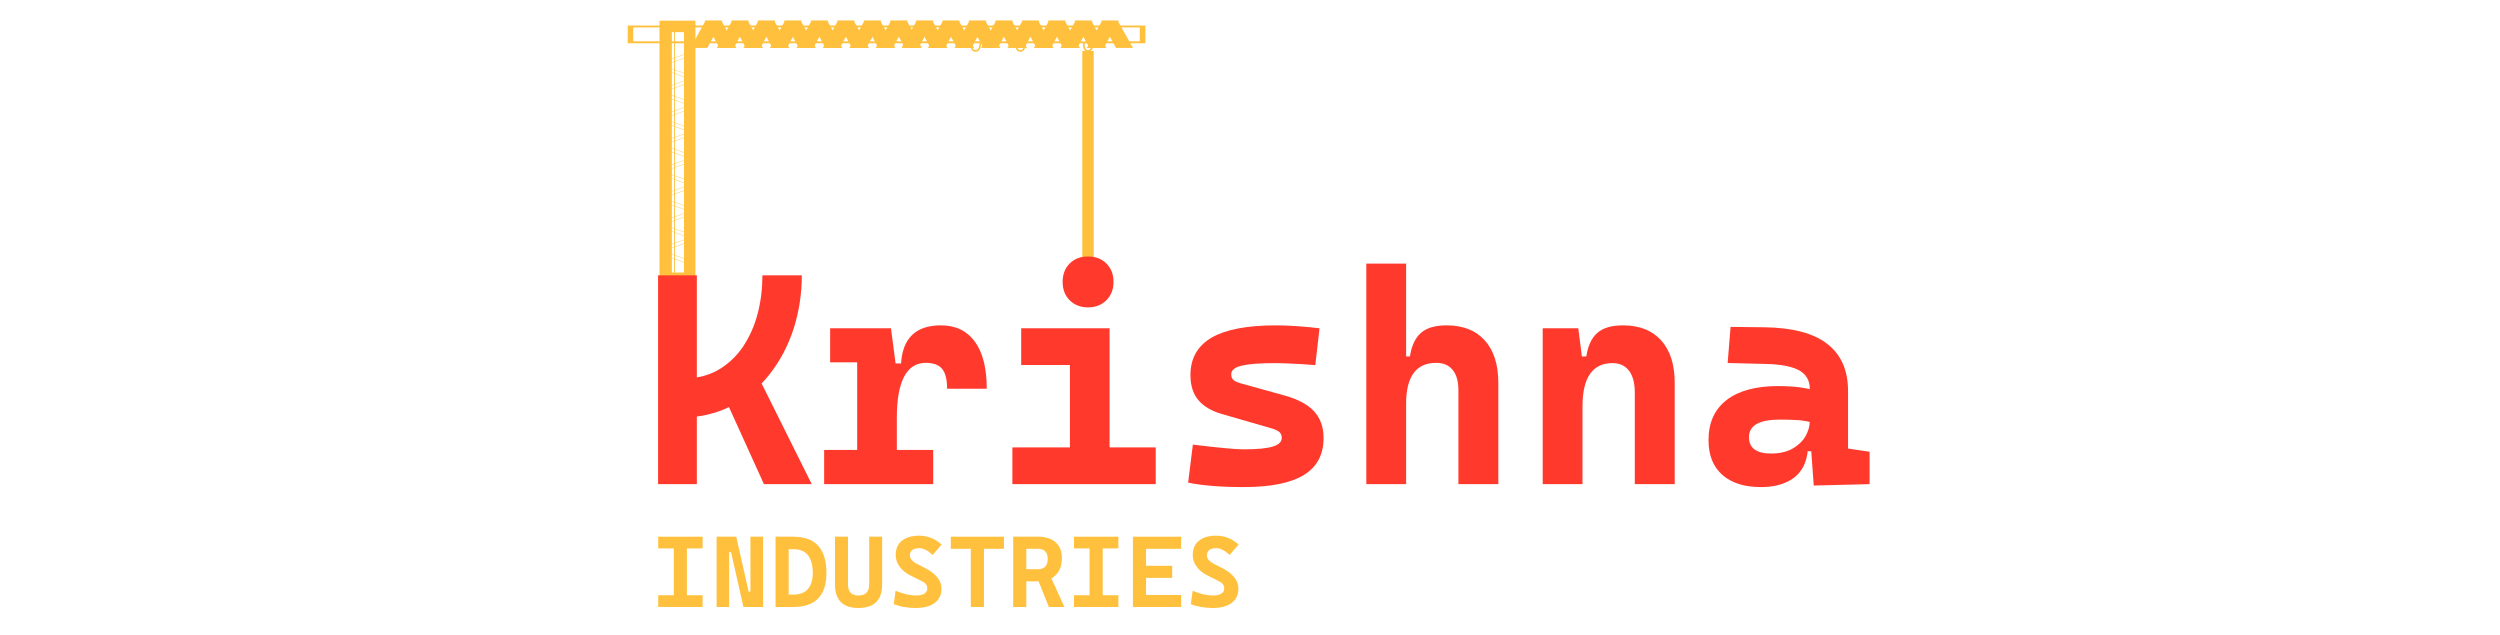 <?xml version="1.0" encoding="UTF-8"?>
<!DOCTYPE svg PUBLIC "-//W3C//DTD SVG 1.1//EN" "http://www.w3.org/Graphics/SVG/1.1/DTD/svg11.dtd">
<!-- Creator: CorelDRAW 2020 (64-Bit) -->
<svg xmlns="http://www.w3.org/2000/svg" xml:space="preserve" width="197px" height="50px" version="1.1" style="shape-rendering:geometricPrecision; text-rendering:geometricPrecision; image-rendering:optimizeQuality; fill-rule:evenodd; clip-rule:evenodd"
viewBox="0 0 196 49.75"
 xmlns:xlink="http://www.w3.org/1999/xlink"
 xmlns:xodm="http://www.corel.com/coreldraw/odm/2003">
 <defs>
  <style type="text/css">
   <![CDATA[
    .str16 {stroke:#FFC13D;stroke-width:0.9;stroke-miterlimit:22.926}
    .str5 {stroke:#FFC13D;stroke-width:0.03;stroke-miterlimit:22.926}
    .str6 {stroke:#FFC13D;stroke-width:0.03;stroke-miterlimit:22.926}
    .str0 {stroke:#FFC13D;stroke-width:0.03;stroke-miterlimit:22.926}
    .str7 {stroke:#FFC13D;stroke-width:0.03;stroke-miterlimit:22.926}
    .str2 {stroke:#FFC13D;stroke-width:0.03;stroke-miterlimit:22.926}
    .str8 {stroke:#FFC13D;stroke-width:0.03;stroke-miterlimit:22.926}
    .str3 {stroke:#FFC13D;stroke-width:0.03;stroke-miterlimit:22.926}
    .str4 {stroke:#FFC13D;stroke-width:0.03;stroke-miterlimit:22.926}
    .str9 {stroke:#FFC13D;stroke-width:0.03;stroke-miterlimit:22.926}
    .str13 {stroke:#FFC13D;stroke-width:0.03;stroke-miterlimit:22.926}
    .str14 {stroke:#FFC13D;stroke-width:0.03;stroke-miterlimit:22.926}
    .str10 {stroke:#FFC13D;stroke-width:0.03;stroke-miterlimit:22.926}
    .str15 {stroke:#FFC13D;stroke-width:0.03;stroke-miterlimit:22.926}
    .str1 {stroke:#FFC13D;stroke-width:0.03;stroke-miterlimit:22.926}
    .str11 {stroke:#FFC13D;stroke-width:0.03;stroke-miterlimit:22.926}
    .str12 {stroke:#FFC13D;stroke-width:0.03;stroke-miterlimit:22.926}
    .str18 {stroke:#FFC13D;stroke-width:0.13;stroke-miterlimit:22.926}
    .str19 {stroke:#FFC13D;stroke-width:0.13;stroke-miterlimit:22.926}
    .str17 {stroke:#FFC13D;stroke-width:0.13;stroke-miterlimit:22.926}
    .fil0 {fill:none}
    .fil1 {fill:none;fill-rule:nonzero}
    .fil3 {fill:#FF3A2D;fill-rule:nonzero}
    .fil4 {fill:#FFC13D;fill-rule:nonzero}
    .fil2 {fill:#FFC13D;fill-rule:nonzero}
   ]]>
  </style>
 </defs>
 <g id="Layer_x0020_1">
  <rect class="fil0" width="196" height="49.75"/>
  <g id="_2242902611408">
   <g>
    <g>
     <polygon class="fil0 str0" points="52.15,20.04 54.07,20.73 54.07,20.43 52.15,19.75 "/>
    </g>
    <g>
     <polygon class="fil0 str1" points="52.15,19.34 54.07,18.64 54.07,18.94 52.15,19.62 "/>
    </g>
    <g>
     <polygon class="fil0 str2" points="52.15,17.96 54.07,18.65 54.07,18.35 52.15,17.67 "/>
    </g>
    <g>
     <polygon class="fil0 str3" points="52.15,15.88 54.07,16.57 54.07,16.28 52.15,15.6 "/>
    </g>
    <g>
     <polygon class="fil0 str4" points="52.15,13.81 54.07,14.5 54.07,14.2 52.15,13.52 "/>
    </g>
    <g>
     <polygon class="fil0 str5" points="52.15,11.73 54.07,12.42 54.07,12.12 52.15,11.44 "/>
    </g>
    <g>
     <polygon class="fil0 str6" points="52.15,9.65 54.07,10.34 54.07,10.05 52.15,9.36 "/>
    </g>
    <g>
     <polygon class="fil0 str7" points="52.15,7.58 54.07,8.27 54.07,7.97 52.15,7.29 "/>
    </g>
    <g>
     <polygon class="fil0 str8" points="52.15,5.5 54.07,6.19 54.07,5.89 52.15,5.21 "/>
    </g>
    <g>
     <polygon class="fil0 str9" points="52.15,17.26 54.07,16.57 54.07,16.87 52.15,17.55 "/>
    </g>
    <g>
     <polygon class="fil0 str10" points="52.15,15.18 54.07,14.49 54.07,14.79 52.15,15.47 "/>
    </g>
    <g>
     <polygon class="fil0 str11" points="52.15,13.11 54.07,12.41 54.07,12.71 52.15,13.39 "/>
    </g>
    <g>
     <polygon class="fil0 str12" points="52.15,11.03 54.07,10.34 54.07,10.63 52.15,11.32 "/>
    </g>
    <g>
     <polygon class="fil0 str13" points="52.15,8.95 54.07,8.26 54.07,8.56 52.15,9.24 "/>
    </g>
    <g>
     <polygon class="fil0 str14" points="52.15,6.88 54.07,6.18 54.07,6.48 52.15,7.16 "/>
    </g>
    <g>
     <polygon class="fil0 str15" points="52.15,4.8 54.07,4.11 54.07,4.4 52.15,5.09 "/>
    </g>
   </g>
   <g>
    <polygon class="fil1 str16" points="52.15,2.07 54.07,2.07 54.07,21.82 52.15,21.82 "/>
   </g>
   <g>
    <path class="fil2" d="M49.64 2.07l0 1.24 -0.43 0 0 -1.24 0.22 -0.07 0.21 0.07zm-0.43 0l0 -0.07 0.22 0 -0.22 0.07zm40.37 0.08l-40.15 0 0 -0.15 40.15 0 0.22 0.07 -0.22 0.08zm0 -0.15l0.22 0 0 0.07 -0.22 -0.07zm-0.22 1.31l0 -1.24 0.44 0 0 1.24 -0.22 0.08 -0.22 -0.08zm0.44 0l0 0.08 -0.22 0 0.22 -0.08zm-40.37 -0.07l40.15 0 0 0.15 -40.15 0 -0.22 -0.08 0.22 -0.07zm0 0.15l-0.22 0 0 -0.08 0.22 0.08z"/>
   </g>
   <g>
    <path class="fil0 str17" d="M79.7 3.31c0,0 -0.17,0.62 0.26,0.68 0.43,0.06 0.42,-0.68 0.42,-0.68"/>
   </g>
   <g>
    <path class="fil0 str18" d="M76.19 3.31c0,0 -0.17,0.62 0.26,0.68 0.42,0.06 0.42,-0.68 0.42,-0.68"/>
   </g>
   <g>
    <path class="fil0 str19" d="M85.01 3.31c-0.22,0.84 0.69,0.99 0.68,0"/>
   </g>
   <g>
    <path class="fil2" d="M52.87 2.11l-0.24 0 0 -0.07 0.24 0 0.04 0.03 -0.04 0.04zm0 -0.07l0.04 0 0 0.03 -0.04 -0.03zm-0.03 19.78l0 -19.75 0.07 0 0 19.75 -0.04 0.03 -0.03 -0.03zm0.07 0l0 0.03 -0.04 0 0.04 -0.03zm-0.28 -0.04l0.24 0 0 0.07 -0.24 0 -0.04 -0.03 0.04 -0.04zm0 0.07l-0.04 0 0 -0.03 0.04 0.03zm0.04 -19.78l0 19.75 -0.08 0 0 -19.75 0.04 -0.03 0.04 0.03zm-0.08 0l0 -0.03 0.04 0 -0.04 0.03z"/>
   </g>
   <g>
    <line class="fil1 str16" x1="85.3" y1="21.92" x2="85.3" y2= "4" />
   </g>
   <g>
    <path class="fil3" d="M53.24 32.75l0.2 -3.06c1.1,0 2.04,-0.22 2.84,-0.67 0.79,-0.46 1.45,-1.07 1.97,-1.84 0.51,-0.77 0.9,-1.63 1.15,-2.6 0.25,-0.96 0.37,-1.96 0.37,-2.99l3.09 0c0,1.45 -0.22,2.85 -0.64,4.18 -0.44,1.34 -1.06,2.53 -1.89,3.58 -0.82,1.05 -1.83,1.88 -3.02,2.49 -1.19,0.61 -2.55,0.91 -4.07,0.91zm-1.65 5.21l0 -16.37 3.04 0 0 16.37 -3.04 0zm8.3 0l-3.29 -7.25 2.84 -1.18 4.2 8.43 -3.75 0z"/>
    <path id="1" class="fil3" d="M70.31 32.7l-0.72 -4.2 1.05 0c0.12,-1.99 1.17,-2.99 3.12,-2.99 1.17,0 2.05,0.43 2.67,1.28 0.62,0.85 0.93,2.08 0.93,3.69l-3.11 0c0,-0.72 -0.13,-1.24 -0.39,-1.56 -0.26,-0.31 -0.69,-0.47 -1.28,-0.47 -0.76,0 -1.33,0.37 -1.71,1.1 -0.37,0.73 -0.56,1.78 -0.56,3.15zm-5.7 5.26l0 -2.68 8.55 0 0 2.68 -8.55 0zm2.59 0l0 -12.22 2.65 0 0.46 3.5 0 8.72 -3.11 0zm-2.12 -9.55l0 -2.67 4.61 0 0.22 2.67 -4.83 0z"/>
    <path id="2" class="fil3" d="M83.88 37.96l0 -11.53 3.11 0 0 11.53 -3.11 0zm-4.51 0l0 -2.88 4.74 0 0 2.88 -4.74 0zm7.4 0l0 -2.88 3.84 0 0 2.88 -3.84 0zm-6.71 -9.34l0 -2.88 6.93 0 0 2.88 -6.93 0zm5.24 -4.52c-0.59,0 -1.07,-0.19 -1.44,-0.56 -0.37,-0.37 -0.55,-0.85 -0.55,-1.44 0,-0.59 0.18,-1.07 0.55,-1.44 0.37,-0.37 0.85,-0.55 1.44,-0.55 0.59,0 1.07,0.18 1.44,0.55 0.37,0.37 0.56,0.85 0.56,1.44 0,0.59 -0.19,1.07 -0.56,1.44 -0.37,0.37 -0.85,0.56 -1.44,0.56z"/>
    <path id="3" class="fil3" d="M97.52 38.19c-0.93,0 -1.76,-0.03 -2.47,-0.09 -0.72,-0.06 -1.35,-0.14 -1.9,-0.26l0.37 -2.98c0.97,0.12 1.78,0.21 2.44,0.27 0.66,0.07 1.18,0.1 1.56,0.1 1.04,0 1.8,-0.07 2.27,-0.22 0.47,-0.14 0.7,-0.37 0.7,-0.68 0,-0.19 -0.06,-0.33 -0.17,-0.44 -0.12,-0.11 -0.3,-0.2 -0.55,-0.28l-3.98 -1.15c-0.82,-0.24 -1.43,-0.6 -1.84,-1.09 -0.41,-0.49 -0.62,-1.14 -0.62,-1.96 0,-1.32 0.56,-2.29 1.66,-2.94 1.11,-0.64 2.79,-0.96 5.04,-0.96 0.52,0 1.06,0.02 1.63,0.06 0.56,0.04 1.16,0.09 1.79,0.17l-0.33 2.89c-0.7,-0.06 -1.31,-0.1 -1.83,-0.12 -0.53,-0.02 -0.97,-0.04 -1.33,-0.04 -1.21,0 -2.08,0.07 -2.62,0.2 -0.55,0.14 -0.81,0.36 -0.81,0.67 0,0.19 0.05,0.34 0.16,0.44 0.11,0.1 0.29,0.19 0.53,0.26l3.42 0.95c1.05,0.28 1.84,0.69 2.36,1.23 0.51,0.55 0.77,1.25 0.77,2.12 0,1.3 -0.51,2.26 -1.54,2.9 -1.03,0.63 -2.6,0.95 -4.71,0.95z"/>
    <path id="4" class="fil3" d="M114.34 37.96l0 -7.38c0,-0.68 -0.15,-1.21 -0.45,-1.58 -0.31,-0.37 -0.73,-0.55 -1.3,-0.55 -1.56,0 -2.35,1.07 -2.35,3.21l-0.71 -3.71 1.01 0c0.12,-0.82 0.4,-1.43 0.84,-1.83 0.45,-0.41 1.13,-0.61 2.03,-0.61 1.29,0 2.29,0.39 3,1.18 0.7,0.78 1.06,1.89 1.06,3.32l0 7.95 -3.13 0zm-7.22 0l0 -17.29 3.12 0 0 17.29 -3.12 0z"/>
    <path id="5" class="fil3" d="M128.17 37.96l0 -7.18c0,-0.74 -0.15,-1.31 -0.45,-1.71 -0.31,-0.4 -0.73,-0.6 -1.3,-0.6 -1.56,0 -2.35,1.13 -2.35,3.39l-0.71 -3.91 1.01 0c0.12,-0.82 0.4,-1.43 0.84,-1.83 0.45,-0.41 1.13,-0.61 2.03,-0.61 1.29,0 2.29,0.39 3,1.18 0.7,0.78 1.06,1.89 1.06,3.32l0 7.95 -3.13 0zm-7.22 0l0 -12.22 2.79 0 0.33 2.58 0 9.64 -3.12 0z"/>
    <path id="6" class="fil3" d="M142.2 38.07l-0.26 -3.62 -0.05 -1.59 0 -2.38c0,-0.65 -0.28,-1.13 -0.83,-1.44 -0.56,-0.3 -1.39,-0.47 -2.49,-0.5l-3.12 -0.08 0.23 -2.83 2.66 0.03c2.21,0.03 3.86,0.47 4.93,1.31 1.08,0.84 1.62,2.07 1.62,3.68l0 4.52 1.69 0.25 0 2.54 -4.38 0.11zm-4.14 0.12c-1.3,0 -2.31,-0.32 -3.03,-0.96 -0.72,-0.64 -1.08,-1.54 -1.08,-2.72 0,-1.37 0.47,-2.41 1.42,-3.15 0.94,-0.72 2.28,-1.09 4.02,-1.09 0.67,0 1.24,0.04 1.73,0.1 0.49,0.07 0.99,0.18 1.49,0.33l-0.51 2.43c-0.49,-0.12 -0.94,-0.19 -1.33,-0.2 -0.39,-0.02 -0.8,-0.03 -1.23,-0.03 -1.62,0 -2.42,0.46 -2.42,1.38 0,0.42 0.14,0.73 0.43,0.95 0.3,0.22 0.72,0.33 1.29,0.33 0.67,0 1.24,-0.13 1.69,-0.38 0.45,-0.26 0.79,-0.58 1.02,-0.97 0.22,-0.39 0.34,-0.79 0.34,-1.21l0 -0.76 0.44 3.14 -0.98 0 0.4 -0.37c-0.02,0.7 -0.18,1.29 -0.48,1.77 -0.3,0.47 -0.72,0.82 -1.27,1.05 -0.54,0.24 -1.18,0.36 -1.94,0.36z"/>
    <path class="fil4" d="M52.82 47.59l0 -5.51 1.03 0 0 5.51 -1.03 0zm-1.22 0l0 -0.92 3.48 0 0 0.92 -3.48 0zm0 -4.59l0 -0.92 3.48 0 0 0.92 -3.48 0z"/>
    <path id="1" class="fil4" d="M58.28 47.59l-0.97 -4.3 -0.43 0 0 -1.21 0.84 0 0.97 4.31 0.26 0 0 1.2 -0.67 0zm-2.1 0l0 -5.51 0.98 0 0 5.51 -0.98 0zm2.65 0l0 -5.51 0.99 0 0 5.51 -0.99 0z"/>
    <path id="2" class="fil4" d="M61.77 47.59l0 -0.97 0.43 0c0.51,0 0.89,-0.15 1.14,-0.44 0.25,-0.29 0.38,-0.71 0.38,-1.26 0,-0.61 -0.13,-1.08 -0.38,-1.39 -0.25,-0.31 -0.63,-0.47 -1.14,-0.47l-0.41 0 -0.1 -0.98 0.51 0c1.73,0 2.59,0.95 2.59,2.84 0,1.78 -0.86,2.67 -2.59,2.67l-0.43 0zm-0.97 0l0 -5.51 1.03 0 0 5.51 -1.03 0z"/>
    <path id="3" class="fil4" d="M67.3 47.67c-1.23,0 -1.84,-0.62 -1.84,-1.85l0 -3.74 1.02 0 0 3.74c0,0.29 0.07,0.51 0.2,0.65 0.14,0.15 0.35,0.22 0.63,0.22 0.55,0 0.83,-0.29 0.83,-0.87l0 -3.74 1.02 0 0 3.74c0,0.62 -0.16,1.08 -0.47,1.39 -0.32,0.31 -0.78,0.46 -1.39,0.46z"/>
    <path id="4" class="fil4" d="M71.78 47.67c-0.32,0 -0.62,-0.03 -0.91,-0.08 -0.3,-0.05 -0.56,-0.13 -0.8,-0.22l0.14 -1.05c0.29,0.12 0.57,0.21 0.85,0.28 0.28,0.06 0.54,0.09 0.78,0.09 0.28,0 0.49,-0.05 0.64,-0.15 0.14,-0.09 0.22,-0.23 0.22,-0.42 0,-0.24 -0.15,-0.43 -0.46,-0.57l-0.79 -0.39c-0.39,-0.19 -0.69,-0.42 -0.91,-0.71 -0.21,-0.28 -0.32,-0.59 -0.32,-0.93 0,-0.48 0.16,-0.86 0.48,-1.12 0.32,-0.26 0.77,-0.4 1.35,-0.4 0.34,0 0.66,0.06 0.96,0.18 0.31,0.12 0.58,0.3 0.81,0.52l-0.7 0.81c-0.18,-0.17 -0.36,-0.3 -0.54,-0.39 -0.18,-0.1 -0.36,-0.14 -0.53,-0.14 -0.22,0 -0.4,0.05 -0.53,0.14 -0.13,0.1 -0.19,0.24 -0.19,0.42 0,0.13 0.05,0.24 0.13,0.35 0.1,0.11 0.22,0.21 0.39,0.3l0.74 0.38c0.39,0.2 0.69,0.44 0.9,0.71 0.21,0.26 0.32,0.55 0.32,0.86 0,0.49 -0.18,0.87 -0.53,1.13 -0.35,0.27 -0.85,0.4 -1.5,0.4z"/>
    <path id="5" class="fil4" d="M76.11 47.59l0 -5.51 1.03 0 0 5.51 -1.03 0zm-1.57 -4.56l0 -0.95 4.17 0 0 0.95 -4.17 0z"/>
    <path id="6" class="fil4" d="M80.4 45.58l0 -0.95 0.99 0c0.24,0 0.42,-0.07 0.56,-0.21 0.13,-0.14 0.19,-0.34 0.19,-0.59 0,-0.26 -0.06,-0.46 -0.19,-0.59 -0.14,-0.15 -0.32,-0.21 -0.56,-0.21l-0.97 0 -0.1 -0.95 1.07 0c0.59,0 1.05,0.15 1.37,0.44 0.33,0.29 0.49,0.7 0.49,1.23 0,0.58 -0.16,1.03 -0.49,1.35 -0.32,0.32 -0.78,0.48 -1.37,0.48l-0.99 0zm-0.97 2.01l0 -5.51 1.03 0 0 5.51 -1.03 0zm2.8 0l-1.04 -2.59 1.08 0 1.18 2.59 -1.22 0z"/>
    <path id="7" class="fil4" d="M85.42 47.59l0 -5.51 1.03 0 0 5.51 -1.03 0zm-1.22 0l0 -0.92 3.48 0 0 0.92 -3.48 0zm0 -4.59l0 -0.92 3.48 0 0 0.92 -3.48 0z"/>
    <path id="8" class="fil4" d="M88.82 47.59l0 -5.51 1.03 0 0 5.51 -1.03 0zm0 0l0 -0.94 3.78 0 0 0.94 -3.78 0zm0 -2.28l0 -0.95 3.08 0 0 0.95 -3.08 0zm0 -2.28l0 -0.95 3.78 0 0 0.95 -3.78 0z"/>
    <path id="9" class="fil4" d="M95.06 47.67c-0.31,0 -0.61,-0.03 -0.91,-0.08 -0.29,-0.05 -0.56,-0.13 -0.79,-0.22l0.14 -1.05c0.28,0.12 0.57,0.21 0.85,0.28 0.28,0.06 0.54,0.09 0.78,0.09 0.27,0 0.48,-0.05 0.63,-0.15 0.15,-0.09 0.22,-0.23 0.22,-0.42 0,-0.24 -0.15,-0.43 -0.45,-0.57l-0.79 -0.39c-0.39,-0.19 -0.7,-0.42 -0.91,-0.71 -0.22,-0.28 -0.32,-0.59 -0.32,-0.93 0,-0.48 0.16,-0.86 0.48,-1.12 0.31,-0.26 0.76,-0.4 1.34,-0.4 0.34,0 0.67,0.06 0.97,0.18 0.3,0.12 0.57,0.3 0.81,0.52l-0.71 0.81c-0.18,-0.17 -0.36,-0.3 -0.54,-0.39 -0.18,-0.1 -0.35,-0.14 -0.52,-0.14 -0.23,0 -0.41,0.05 -0.53,0.14 -0.13,0.1 -0.19,0.24 -0.19,0.42 0,0.13 0.04,0.24 0.13,0.35 0.09,0.11 0.22,0.21 0.38,0.3l0.75 0.38c0.39,0.2 0.69,0.44 0.9,0.71 0.21,0.26 0.31,0.55 0.31,0.86 0,0.49 -0.17,0.87 -0.53,1.13 -0.35,0.27 -0.85,0.4 -1.5,0.4z"/>
   </g>
   <g>
    <g>
     <polygon class="fil1 str16" points="55.58,2.07 54.89,3.31 55.18,3.31 55.87,2.07 "/>
    </g>
    <g>
     <polygon class="fil1 str16" points="56.28,2.07 56.97,3.31 56.67,3.31 55.99,2.07 "/>
    </g>
    <g>
     <polygon class="fil1 str16" points="57.66,2.07 56.96,3.31 57.26,3.31 57.94,2.07 "/>
    </g>
    <g>
     <polygon class="fil1 str16" points="59.73,2.07 59.04,3.31 59.34,3.31 60.02,2.07 "/>
    </g>
    <g>
     <polygon class="fil1 str16" points="61.81,2.07 61.12,3.31 61.42,3.31 62.1,2.07 "/>
    </g>
    <g>
     <polygon class="fil1 str16" points="63.89,2.07 63.2,3.31 63.49,3.31 64.17,2.07 "/>
    </g>
    <g>
     <polygon class="fil1 str16" points="65.96,2.07 65.27,3.31 65.57,3.31 66.25,2.07 "/>
    </g>
    <g>
     <polygon class="fil1 str16" points="68.04,2.07 67.35,3.31 67.65,3.31 68.33,2.07 "/>
    </g>
    <g>
     <polygon class="fil1 str16" points="70.12,2.07 69.42,3.31 69.72,3.31 70.4,2.07 "/>
    </g>
    <g>
     <polygon class="fil1 str16" points="58.36,2.07 59.05,3.31 58.75,3.31 58.07,2.07 "/>
    </g>
    <g>
     <polygon class="fil1 str16" points="60.43,2.07 61.12,3.31 60.83,3.31 60.14,2.07 "/>
    </g>
    <g>
     <polygon class="fil1 str16" points="62.51,2.07 63.2,3.31 62.9,3.31 62.22,2.07 "/>
    </g>
    <g>
     <polygon class="fil1 str16" points="64.59,2.07 65.28,3.31 64.98,3.31 64.3,2.07 "/>
    </g>
    <g>
     <polygon class="fil1 str16" points="66.66,2.07 67.36,3.31 67.06,3.31 66.38,2.07 "/>
    </g>
    <g>
     <polygon class="fil1 str16" points="68.74,2.07 69.43,3.31 69.13,3.31 68.45,2.07 "/>
    </g>
    <g>
     <polygon class="fil1 str16" points="70.82,2.07 71.51,3.31 71.21,3.31 70.53,2.07 "/>
    </g>
   </g>
   <g>
    <g>
     <polygon class="fil1 str16" points="72.13,2.07 71.44,3.31 71.73,3.31 72.42,2.07 "/>
    </g>
    <g>
     <polygon class="fil1 str16" points="72.83,2.07 73.52,3.31 73.22,3.31 72.54,2.07 "/>
    </g>
    <g>
     <polygon class="fil1 str16" points="74.2,2.07 73.51,3.31 73.81,3.31 74.49,2.07 "/>
    </g>
    <g>
     <polygon class="fil1 str16" points="76.28,2.07 75.59,3.31 75.89,3.31 76.57,2.07 "/>
    </g>
    <g>
     <polygon class="fil1 str16" points="78.36,2.07 77.67,3.31 77.96,3.31 78.64,2.07 "/>
    </g>
    <g>
     <polygon class="fil1 str16" points="80.43,2.07 79.74,3.31 80.04,3.31 80.72,2.07 "/>
    </g>
    <g>
     <polygon class="fil1 str16" points="82.51,2.07 81.82,3.31 82.12,3.31 82.8,2.07 "/>
    </g>
    <g>
     <polygon class="fil1 str16" points="84.59,2.07 83.9,3.31 84.19,3.31 84.88,2.07 "/>
    </g>
    <g>
     <polygon class="fil1 str16" points="86.67,2.07 85.97,3.31 86.27,3.31 86.95,2.07 "/>
    </g>
    <g>
     <polygon class="fil1 str16" points="74.9,2.07 75.6,3.31 75.3,3.31 74.62,2.07 "/>
    </g>
    <g>
     <polygon class="fil1 str16" points="76.98,2.07 77.67,3.31 77.38,3.31 76.69,2.07 "/>
    </g>
    <g>
     <polygon class="fil1 str16" points="79.06,2.07 79.75,3.31 79.45,3.31 78.77,2.07 "/>
    </g>
    <g>
     <polygon class="fil1 str16" points="81.13,2.07 81.83,3.31 81.53,3.31 80.85,2.07 "/>
    </g>
    <g>
     <polygon class="fil1 str16" points="83.21,2.07 83.9,3.31 83.61,3.31 82.92,2.07 "/>
    </g>
    <g>
     <polygon class="fil1 str16" points="85.29,2.07 85.98,3.31 85.68,3.31 85,2.07 "/>
    </g>
    <g>
     <polygon class="fil1 str16" points="87.36,2.07 88.06,3.31 87.76,3.31 87.08,2.07 "/>
    </g>
   </g>
  </g>
 </g>
</svg>
